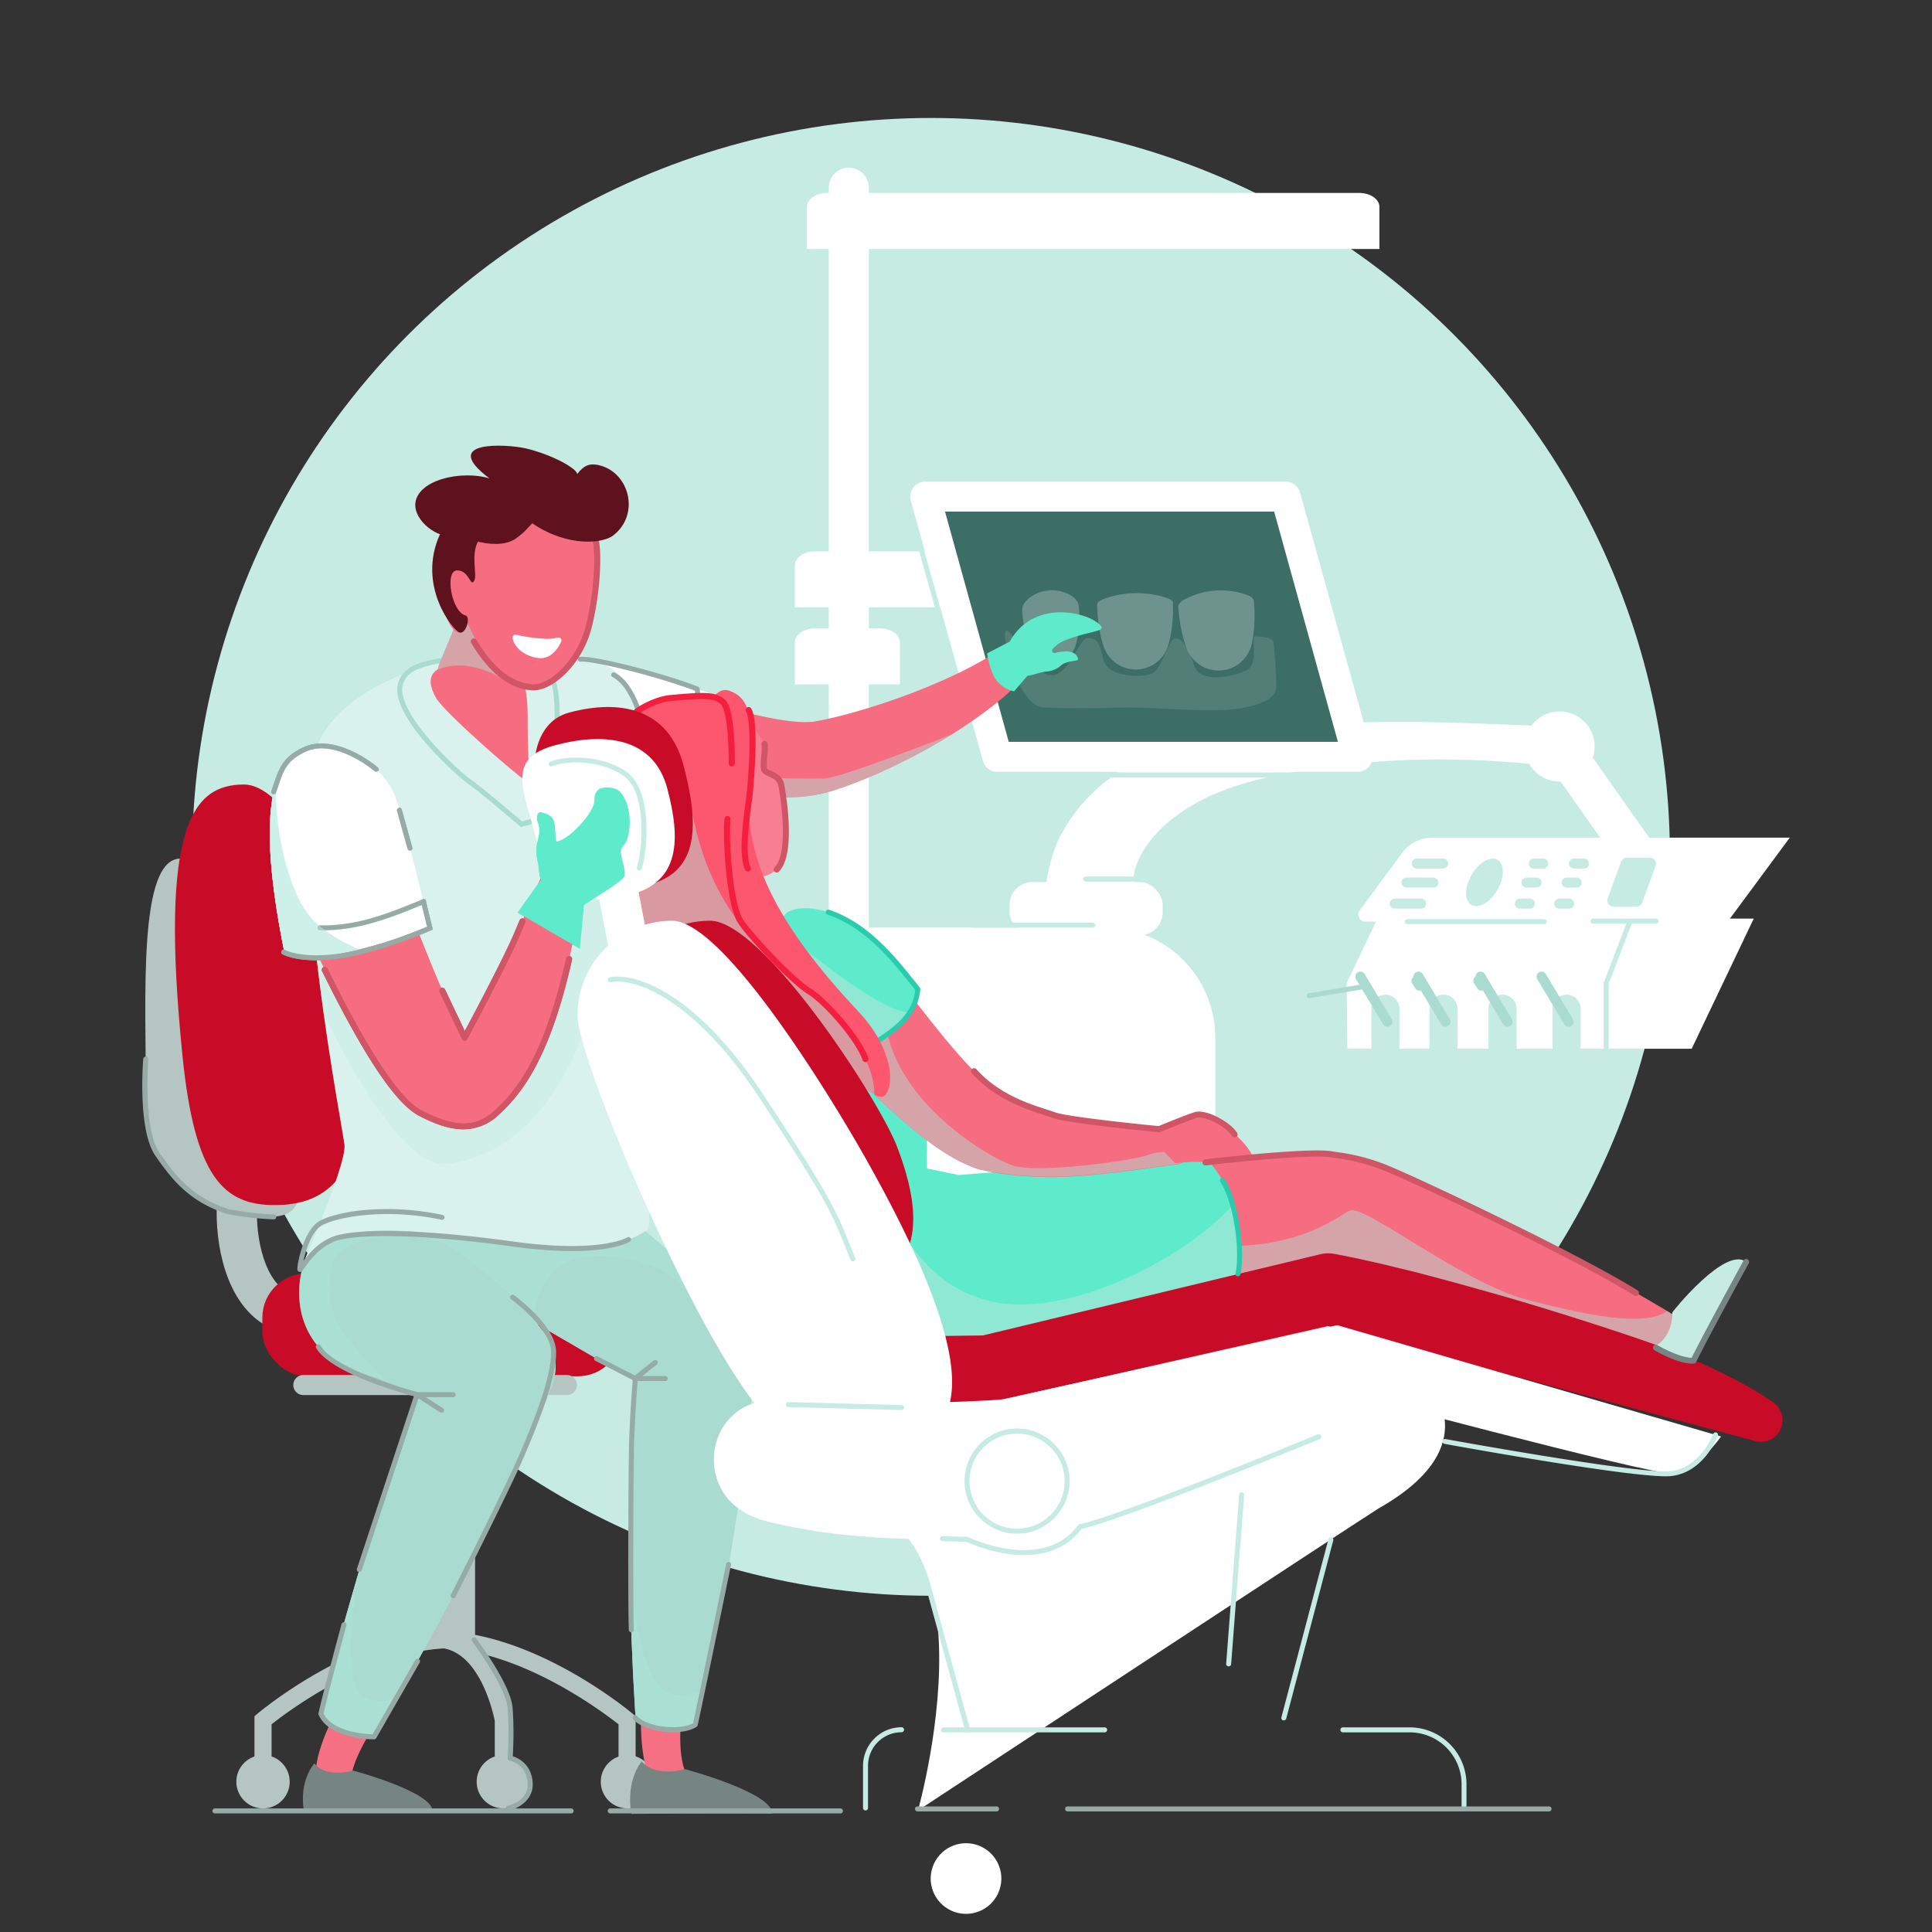 <svg xmlns="http://www.w3.org/2000/svg" viewBox="0 0 800 800" id="Dentistexaminingpatient"><rect x="0" y="0" width="800" height="800" fill="#333333" stroke="none"/><defs><clipPath id="a"><path fill="none" d="M427.38 276.89c-1.42 1.69-2.9 3.31-4.42 4.86-.77.77-1.53 1.55-2.32 2.28s-1.57 1.49-2.37 2.2c-3.19 2.89-6.5 5.56-9.88 8.12s-6.85 4.95-10.36 7.26-7.11 4.48-10.73 6.59-7.31 4.11-11.05 6-7.52 3.75-11.37 5.49-7.78 3.38-11.82 4.9c-1 .38-2 .76-3.05 1.12l-1.55.55-1.56.52c-1 .36-2.12.69-3.19 1l-1 .28-1.08.29c-.7.16-1.41.34-2.09.47a65.14 65.14 0 0 1-7.81 1.11c-2.49.22-4.88.31-7.23.34-4.68.06-9.16-.14-13.54-.52a253.1 253.1 0 0 1-25.45-3.58c-8.28-1.54-16.39-3.4-24.43-5.43s-16-4.3-23.84-6.83h-.06a20.2 20.2 0 0 1 12.37-38.45c.26.09.6.2.85.3 14.49 5.38 29.12 10.66 43.67 15.11C297.71 292 301.35 293 305 294s7.19 1.86 10.73 2.61 7 1.4 10.31 1.83c1.66.22 3.26.38 4.77.47s2.93.11 4.13.06l.86-.05h.38a2.57 2.57 0 0 0 .47-.05c.87-.16 1.74-.3 2.63-.48l1.32-.26 1.34-.29c.89-.18 1.79-.4 2.69-.6 3.6-.84 7.25-1.8 10.88-2.86s7.29-2.17 10.91-3.39l2.71-.93 2.71-1 2.7-1 2.69-1c3.58-1.36 7.13-2.81 10.64-4.32s7-3.09 10.37-4.78a127.36 127.36 0 0 0 19.22-11.42l.2-.15a7.21 7.21 0 0 1 9.77 10.46Z"></path></clipPath><clipPath id="b"><path fill="#ffffff" d="M220.34 289.33c-1.61 13 8.43 34.84 69.07 44.31 11-6.8 10.93-44.23 10.93-44.23s-52.62-19.52-64.79-17.53-14.03 7.98-15.21 17.45Z" data-name="SVGID" class="colorffffff svgShape"></path></clipPath><clipPath id="c"><path fill="#a9dbd0" d="m303.78 540.9-.14-.12-62.41-53.1-.48-.42a31.76 31.76 0 0 0-4.42-3.1 31.23 31.23 0 0 0-46.86 25 35 35 0 0 0-7.1-3.95c-18-7.36-48.11-3.17-55.48 14.79s-2.49 44.35 28.8 50.27l9 3.67 8.45 3.47-.41 1.08-1.83 4.86-3.57 9.76c-4.67 13.05-9 26.23-13.17 39.5s-8 26.64-11.83 40.05l-2.74 10.1c-.91 3.37-1.85 6.73-2.72 10.11s-1.77 6.76-2.62 10.15l-1.3 5.09a4.27 4.27 0 0 0-.14.64 1.83 1.83 0 0 0 .11.74 5.36 5.36 0 0 0 1.17 1.89l.5.56.61.6c.48.43 1 .9 1.56 1.34l.2.17.26.2.52.38.51.39c.18.13.32.25.55.4l1.26.87 1.53 1a5.21 5.21 0 0 0 1.66.69l1.78.37 1.51.27c.27.06.45.07.67.1l.64.09.63.09H149.07l2.05.15h1.6a5.43 5.43 0 0 0 2.17-.51 1.76 1.76 0 0 0 .59-.46 4.72 4.72 0 0 0 .36-.55l2.65-4.53q2.67-4.51 5.27-9.06c1.77-3 3.46-6.06 5.19-9.1l5.15-9.1c6.74-12.21 13.43-24.43 19.77-36.79s12.57-24.78 18.42-37.34l4.34-9.45 2.11-4.75 1.06-2.37 1-2.38c2.76-6.36 5.43-12.74 7.85-19.23a22.5 22.5 0 0 0-3.51-21.9l-2.53-3.16L263.13 572l-.24 2.94-.2 2.48-.17 2.49-.34 5-.55 10c-.63 13.3-.88 26.64-.91 40s.27 26.76.67 40.17l.42 10.07.21 5q.11 2.52.24 5c.18 3.36.35 6.72.56 10.08l.3 5c0 .43 0 .84.1 1.27a1.61 1.61 0 0 0 .43.67 5 5 0 0 0 .94.72l.32.19c.12.06.22.13.37.19l.82.4 1 .42 1.23.43.61.22.31.11.38.12 1.56.47c.24.08.58.17.89.25l.94.25c.29.09.69.18 1.07.27l1.13.27h2.27l1-.06c.32 0 .68 0 .93-.06l1.63-.14h.72l.65-.09 1.29-.18 1.05-.2.88-.23a3.26 3.26 0 0 0 .4-.11l.35-.12a4.87 4.87 0 0 0 1-.52 1.5 1.5 0 0 0 .54-.57 11.07 11.07 0 0 0 .31-1.23l1.14-4.89c.77-3.26 1.49-6.53 2.23-9.8s1.43-6.54 2.15-9.8l2.07-9.82c2.63-13.09 5.2-26.2 7.35-39.34s4.16-26.31 5.74-39.52l1.11-9.91.49-5 .25-2.48.21-2.48c.58-6.63 1.06-13.26 1.25-19.93a24.27 24.27 0 0 0-8.45-19.1Z" data-name="SVGID" class="colordbb1a9 svgShape"></path></clipPath><clipPath id="d"><path fill="#daf2ed" d="M258.63 282.75c-4.58-9.11-22.88-14.09-33.07-14.23-30.19-.42-89.4 11.38-96.19 46.89-8.44 44.09 12.29 150.59 13.27 158.64s-18.24 51.8-18.24 51.8c20.73-39.37 106.18 8 143-16.16 7.29-.86-15.34-93.45-15.34-93.45s10-72.05 14.54-94.08c2.84-13.71-2.67-28.87-7.97-39.41Z" class="colorf2e1da svgShape"></path></clipPath><clipPath id="e"><path fill="none" d="m182.05 274.55 10.12-24.33a12.55 12.55 0 0 1 24 6.37L213 282.73a16.14 16.14 0 0 1-32-4 16.63 16.63 0 0 1 1.05-4.18Z" data-name="SVGID"></path></clipPath><clipPath id="f"><path fill="#f66c80" d="M242 365.9h-.09l-.13.09c-.07 0-.26.19-.43.28a8.29 8.29 0 0 0-10.42-12.89c-.37.29-.76.64-1 .89l-.4.41-.34.37c-.23.25-.39.45-.59.69l-.47.62c-.58.79-1 1.47-1.42 2.12-.78 1.3-1.4 2.48-2 3.63-1.15 2.29-2.13 4.47-3.08 6.63-1.88 4.32-3.61 8.54-5.33 12.73-3.45 8.36-6.88 16.58-10.58 24.44-1.85 3.92-3.76 7.75-5.78 11.35a77.3 77.3 0 0 1-6.34 9.78c-.54.68-1.08 1.32-1.6 1.89l-.16-.29c-.81-1.45-1.72-3.21-2.61-5-1.8-3.67-3.57-7.61-5.31-11.59-3.47-8-6.81-16.22-10.08-24.5s-6.48-16.63-9.62-25L159.54 350l-2.29-6.31-2.25-6.31-.11-.29a22.25 22.25 0 0 0-41.69 15.55l.88 2.36.61 1.64.63 1.6 1.24 3.2 2.6 6.34c.85 2.12 1.78 4.2 2.68 6.29l2.74 6.28q2.82 6.24 5.72 12.46c1 2.08 2 4.13 3 6.2s2 4.13 3 6.18l3.1 6.17 3.21 6.15 1.63 3.08 1.68 3.07q1.68 3.07 3.42 6.16c2.36 4.12 4.78 8.22 7.51 12.51 1.4 2.15 2.85 4.33 4.65 6.78l.34.46.37.49.37.48.39.51.85 1.06 1 1.18.28.32.32.35.63.69.17.17.21.22.43.43c.29.28.58.57.87.83l1.23 1 1.32 1.05a37.48 37.48 0 0 0 6.62 4 31.3 31.3 0 0 0 9.21 2.7 30 30 0 0 0 5.28.2 29.36 29.36 0 0 0 5.13-.75 30.07 30.07 0 0 0 8.39-3.43 33.2 33.2 0 0 0 3.15-2.13c.93-.72 1.81-1.45 2.58-2.17a43.29 43.29 0 0 0 4-4.27 55 55 0 0 0 5.41-8 97.76 97.76 0 0 0 6.64-14.69c1.76-4.73 3.15-9.4 4.43-14q1-3.47 1.81-6.88l.85-3.41.77-3.41c1-4.54 2-9 2.85-13.49l2.6-13.08c.41-2.12.86-4.22 1.3-6.13.21-1 .44-1.86.62-2.58a4.47 4.47 0 0 0 .16-.84.29.29 0 0 0 0-.09s-.08-.03-.08 0Z" data-name="SVGID" class="colorf68e6c svgShape"></path></clipPath><clipPath id="g"><path fill="none" d="M130.55 309.38c-14.11 1.44-26.73 16.15-12.78 85 10.41 8.34 60.1-10.25 60.1-10.25S169.17 346.81 164 331c-3.92-11.83-18-23.19-33.45-21.62Z" data-name="SVGID"></path></clipPath><clipPath id="h"><path fill="none" d="M405.27 489.78c12.1-1.53 24.2-2.75 36.32-4l18.21-1.73 18.2-1.56c3.05-.25 6.09-.52 9.13-.76l9.15-.69 18.33-1.33c6.13-.39 12.27-.79 18.5-1.12l4.72-.23 4.87-.21 2.63-.1H551.35c.9 0 1.69.1 2.42.18 1.46.16 2.68.37 3.83.59 2.26.44 4.18.94 6 1.46s3.52 1.07 5.17 1.63c3.3 1.11 6.39 2.28 9.42 3.49 6 2.41 11.83 4.92 17.53 7.53q4.28 1.95 8.49 3.95t8.37 4c5.56 2.71 11.06 5.51 16.53 8.32 11 5.6 21.75 11.43 32.49 17.34s21.35 12 31.89 18.34a7.25 7.25 0 0 1-5.75 13.12c-23.33-6.86-46.62-13.92-69.79-20.62-11.59-3.32-23.17-6.57-34.62-9.53-5.73-1.46-11.42-2.86-17-4-2.76-.58-5.49-1.11-8.06-1.53-1.29-.21-2.53-.38-3.67-.5a22.74 22.74 0 0 0-3-.17 1.83 1.83 0 0 0-.69.1s0 .07.15.1h.6-.08l-.5.16h-.12l-.23.06-.45.11-1.88.46-4.14 1-4.26 1.17c-5.76 1.47-11.6 3-17.45 4.48L505 533.81l-8.8 2.29-8.81 2.24c-23.49 6-47.07 11.91-70.67 17.26a33.45 33.45 0 0 1-14.8-65.24c1.06-.24 2.11-.43 3.16-.56Z" data-name="SVGID"></path></clipPath><clipPath id="i"><path fill="#5debcb" d="m397 486.55-13.31-2.72s-52.85 12.28-63.5 15.71-15.1 49.17 0 58.05 190.31-18.84 190.31-18.84 10.53-35.13-10.21-58.17c-2.16-2.38-103.29 5.97-103.29 5.97Z" data-name="SVGID" class="color7ea3d6 svgShape"></path></clipPath><clipPath id="j"><path fill="none" d="M498.14 462.17c-5.48-1.88-13.29 2.24-18.1 5.36-5.12-.64-10.19-1.22-15.17-1.82-7.33-.85-14.5-1.82-21.38-3.14a124.91 124.91 0 0 1-19.58-5.14l-2.27-.85c-.74-.3-1.49-.59-2.22-.9s-1.45-.62-2.16-1l-1.07-.49-.13-.06h-.05l-.1-.06-.21-.12c-.64-.38-1.55-.95-2.53-1.66s-2.07-1.56-3.17-2.49c-2.21-1.88-4.52-4.09-6.81-6.43s-4.57-4.88-6.84-7.48c-4.53-5.21-9-10.73-13.48-16.4S374 408 369.37 402c-2.33-3-4.69-6-7.28-9.13a122.71 122.71 0 0 0-4.27-4.92c-.79-.87-1.68-1.8-2.73-2.82l-.84-.79-1-.87c-.36-.31-.79-.66-1.19-1l-.35-.28-.39-.29-.79-.57a21.63 21.63 0 1 0-24.07 35.95l-.22-.17-.11-.09-.08-.07s-.1-.09-.1-.11h.08l.19.14c.32.24.75.6 1.26 1.06 1 .9 2.16 2 3.34 3.19 2.38 2.37 4.87 5 7.38 7.62s5.09 5.34 7.7 8.05 5.24 5.44 7.92 8.16 5.41 5.46 8.2 8.17 5.68 5.38 8.64 8.05 6 5.29 9.28 7.88 6.66 5.14 10.47 7.61c1.91 1.23 3.92 2.44 6.14 3.61a55.24 55.24 0 0 0 7.43 3.28l1.1.36.55.17.28.09h.2l1.59.34c1.06.24 2.11.42 3.17.62s2.11.35 3.16.52l3.14.44a154.57 154.57 0 0 0 24.44.91c7.91-.36 15.58-1.19 23.08-2.1 1.88-.22 3.74-.47 5.6-.73l5.56-.77 11-1.47.37-.05a6.9 6.9 0 0 0 2.25-.72c3.53-.33 9.45-.65 12 .54 3.69 1.76 4.35 3.32 7.57 3.09a9.8 9.8 0 0 0 5.22-1.88c-2.8-9.42-7.68-17.97-16.12-20.85Z" data-name="SVGID"></path></clipPath><clipPath id="k"><path fill="#5debcb" d="M358.82 432.4c6.07 0 22.94-13.72 20.87-22.75-10.43-16-30.95-35.62-48.94-33.4s3.11 27.53 3.11 27.53Z" data-name="SVGID" class="color7ea3d6 svgShape"></path></clipPath></defs><g style="isolation:isolate" fill="#000000" class="color000000 svgShape"><g data-name="Layer 1" fill="#000000" class="color000000 svgShape"><circle cx="400" cy="777.84" r="14.63" fill="#ffffff" transform="rotate(-71.01 400.019 777.845)" class="colorffffff svgShape"></circle><circle cx="385.52" cy="354.81" r="305.96" fill="#c6ebe3" class="colorebcbc6 svgShape"></circle><path fill="#ffffff" d="M675.63 359.24a8.27 8.27 0 0 1-6.78-3.51l-29.63-42.07a8.29 8.29 0 1 1 13.55-9.55l29.63 42.07a8.28 8.28 0 0 1-6.77 13.06ZM341.16 384.11h116.53a45.52 45.52 0 0 1 45.52 45.52v69.28H341.16v-114.8Z" class="colorffffff svgShape"></path><path fill="#ffffff" d="M433.59 400.69a79 79 0 0 1-1.15-8.62c-.12-1.43-.23-2.85-.31-4.28s-.1-2.85-.12-4.28a113 113 0 0 1 1.14-17.39 84.05 84.05 0 0 1 1.83-9 59.79 59.79 0 0 1 3.4-9.57c.37-.83.82-1.68 1.28-2.53.22-.42.51-.87.76-1.3l.72-1.2 1.27-2.08c.45-.68.9-1.35 1.37-2 .94-1.32 1.9-2.63 2.93-3.88.49-.64 1-1.26 1.56-1.86s1.06-1.21 1.62-1.79a78 78 0 0 1 14.58-12.11 93.46 93.46 0 0 1 16.26-8.31 139.36 139.36 0 0 1 33.75-8c2.8-.35 5.59-.68 8.38-.93l8.31-.72c2.76-.21 5.52-.37 8.26-.53s5.49-.32 8.21-.49l8.18-.42q4.08-.19 8.16-.29c2.71-.07 5.42-.12 8.13-.13s5.42-.06 8.12-.06c10.82 0 21.6.29 32.35.67l32.22 1.3a8.3 8.3 0 1 1-.63 16.59l-.72-.06q-7.85-1-15.71-1.64c-2.62-.2-5.25-.4-7.87-.57s-5.25-.27-7.88-.39c-10.5-.43-21-.47-31.45 0-2.61.11-5.22.2-7.83.39s-5.2.38-7.79.61c-5.19.45-10.35 1-15.48 1.71a250.15 250.15 0 0 0-30.21 5.72c-2.44.67-4.86 1.37-7.26 2.13s-4.73 1.67-7 2.58a79.78 79.78 0 0 0-13.13 6.59c-8.16 5.11-15.1 11.6-19.14 19-.27.46-.48.94-.72 1.4a13.94 13.94 0 0 0-.66 1.41c-.4.95-.74 1.93-1.07 2.88-.15.48-.3 1-.43 1.45l-.33 1.47a1.88 1.88 0 0 0-.06.32v.16a1.73 1.73 0 0 1 0 .33v.84c0 1.25-.17 3-.18 4.86s0 3.95.21 6.1c.09 1.08.19 2.16.31 3.27s.29 2.23.46 3.35c.32 2.25.8 4.54 1.33 6.8.28 1.13.56 2.26.89 3.38s.67 2.22 1.06 3.3.79 2.14 1.26 3.14a17.8 17.8 0 0 0 1.48 2.75 21.91 21.91 0 1 1-39.49 16.69ZM351.47 528.62a8.29 8.29 0 0 1-8.29-8.29V77.74a8.29 8.29 0 1 1 16.58 0v442.59a8.29 8.29 0 0 1-8.29 8.29Z" class="colorffffff svgShape"></path><path fill="#ffffff" d="M432.76 251.49H329.14v-17.41c0-3.21 3.72-5.8 8.29-5.8h87c4.58 0 8.29 2.59 8.29 5.8ZM372.66 283.4h-43.52V266c0-3.2 3.72-5.8 8.29-5.8h26.94c4.58 0 8.29 2.6 8.29 5.8ZM571.19 103.11H334.12V85.7c0-3.2 3.71-5.8 8.29-5.8H562.9c4.57 0 8.29 2.6 8.29 5.8Z" class="colorffffff svgShape"></path><path fill="#3d6e65" d="M562.18 313.39h-149.2l-29.85-107.76h149.21l29.84 107.76z" class="color3d406e svgShape"></path><path fill="#ffffff" d="M562.18 319.6H413a6.22 6.22 0 0 1-6-4.55l-29.86-107.76a6.23 6.23 0 0 1 6-7.88h149.2a6.23 6.23 0 0 1 6 4.56l29.84 107.76a6.21 6.21 0 0 1-6 7.87ZM417.7 307.17H554l-26.4-95.32H391.31Z" class="colorffffff svgShape"></path><path d="M519.86 263.54c-2.36-.4 2 11.39-3.93 14.14s-18.85 5.1-21.21-1.58-4.71-11.78-7.85-11.78-5.5 12.57-9.82 14.53-15.71 1.18-18.85-3.14-1.2-12.17-8.2-11.39c-3.31.37-7.07 14.93-14.53 15.32s-16.54-19.64-18.9-18.46 4.71 31.42 15.71 31.81 18.46.39 31.81 0 36.52 2.36 49.09.39 15.32-5.89 15.32-9.42-.79-15.71-1.18-18.07-7.46-2.35-7.46-2.35Z" style="mix-blend-mode:screen" fill="#ffffff" opacity=".11" class="colorffffff svgShape"></path><g style="mix-blend-mode:screen" opacity=".25" fill="#000000" class="color000000 svgShape"><path fill="#ffffff" d="M491.71 269.25a35.71 35.71 0 0 1-1.72-5.11c-.46-1.71-.83-3.42-1.14-5.14s-.54-3.45-.72-5.18a76 76 0 0 1-.23-2.6 2.4 2.4 0 0 1 .5-1.35 5.27 5.27 0 0 1 1.74-1.44 31.85 31.85 0 0 1 26.44-2 5 5 0 0 1 1.94 1.16 2.34 2.34 0 0 1 .69 1.26c.08.86.13 1.73.17 2.6.08 1.74.1 3.48.06 5.23s-.15 3.5-.35 5.26a35.49 35.49 0 0 1-.93 5.3 14.06 14.06 0 0 1-26.45 2Z" class="colorffffff svgShape"></path></g><g style="mix-blend-mode:screen" opacity=".25" fill="#000000" class="color000000 svgShape"><path fill="#ffffff" d="M457.31 268.5a33.39 33.39 0 0 1-1.51-5.08c-.38-1.69-.67-3.39-.89-5.09s-.39-3.39-.48-5.1c-.06-.85-.07-1.7-.1-2.55s.17-1.7 2.58-2.6a39.47 39.47 0 0 1 26.14-.5c2.44.8 2.77 1.65 2.68 2.5s0 1.7 0 2.55c0 1.71-.13 3.41-.27 5.12s-.39 3.41-.7 5.12a33.6 33.6 0 0 1-1.31 5.13 14 14 0 0 1-26.13.5Z" class="colorffffff svgShape"></path></g><g style="mix-blend-mode:screen" opacity=".25" fill="#000000" class="color000000 svgShape"><path fill="#ffffff" d="M427.15 268.93a28.53 28.53 0 0 1-2-5.08 46.63 46.63 0 0 1-1.2-5.14c-.3-1.72-.52-3.45-.66-5.18a5.69 5.69 0 0 1 .32-2.65 6.55 6.55 0 0 1 2-2.76 15.3 15.3 0 0 1 18.11-1.37 6.53 6.53 0 0 1 2.37 2.44 5.65 5.65 0 0 1 .71 2.56c.12 1.74.16 3.48.13 5.23a47 47 0 0 1-.42 5.26 28.21 28.21 0 0 1-1.22 5.33 9.9 9.9 0 0 1-18.11 1.36Z" class="colorffffff svgShape"></path></g><path fill="#ffffff" d="M715.41 381.62h-150A2.92 2.92 0 0 1 563 377l17.59-23.83a15.55 15.55 0 0 1 12.52-6.32h148Z" class="colorffffff svgShape"></path><path fill="#ffffff" d="M700.49 434.26H557.92l-.32-27.14 12.76-26.74h155.83l-25.7 53.88z" class="colorffffff svgShape"></path><path fill="#c6ebe3" d="M573.67 411.88a5.8 5.8 0 0 1 5.8 5.8v17h-11.6v-17a5.8 5.8 0 0 1 5.8-5.8Z" class="colorebcbc6 svgShape"></path><path fill="#a9dbd0" d="M574.5 425.14a2.09 2.09 0 0 1-1.78-1l-11.19-18.66a2.07 2.07 0 0 1 3.56-2.13L576.28 422a2.07 2.07 0 0 1-1.78 3.14Z" class="colordbb1a9 svgShape"></path><path fill="#c6ebe3" d="M648.69 411.88a5.8 5.8 0 0 1 5.8 5.8v17h-11.6v-17a5.8 5.8 0 0 1 5.8-5.8Z" class="colorebcbc6 svgShape"></path><path fill="#a9dbd0" d="M649.52 425.14a2.08 2.08 0 0 1-1.78-1l-11.19-18.66a2.07 2.07 0 1 1 3.55-2.13L651.29 422a2.08 2.08 0 0 1-.71 2.85 2 2 0 0 1-1.06.29Z" class="colordbb1a9 svgShape"></path><path fill="#c6ebe3" d="M597.71 411.88a5.8 5.8 0 0 1 5.8 5.8v17h-11.6v-17a5.8 5.8 0 0 1 5.8-5.8ZM622.16 411.88a5.81 5.81 0 0 1 5.81 5.8v17h-11.61v-17a5.8 5.8 0 0 1 5.8-5.8Z" class="colorebcbc6 svgShape"></path><path fill="#a9dbd0" d="M542.17 413.33a1 1 0 0 1-.17-2.06l23.42-3.94a1 1 0 0 1 .34 2.05l-23.41 3.93ZM598.54 425.14a2.09 2.09 0 0 1-1.78-1l-11.19-18.66a2.07 2.07 0 0 1 3.56-2.13L600.32 422a2.07 2.07 0 0 1-1.78 3.14Z" class="colordbb1a9 svgShape"></path><path fill="#a9dbd0" d="M587.77 410.22a2.05 2.05 0 0 1-1.76-1l-1.29-2.06a2.08 2.08 0 0 1 3.52-2.2l1.28 2.06a2.07 2.07 0 0 1-1.75 3.17ZM624.24 425.14a2.08 2.08 0 0 1-1.78-1l-11.19-18.66a2.07 2.07 0 1 1 3.55-2.13L626 422a2.08 2.08 0 0 1-.71 2.85 2 2 0 0 1-1.05.29Z" class="colordbb1a9 svgShape"></path><path fill="#a9dbd0" d="M613.46 410.22a2.06 2.06 0 0 1-1.76-1l-1.28-2.06a2.07 2.07 0 1 1 3.51-2.2l1.29 2.06a2.07 2.07 0 0 1-1.76 3.17Z" class="colordbb1a9 svgShape"></path><ellipse cx="614.69" cy="365.4" fill="#c6ebe3" rx="10.81" ry="6.18" transform="rotate(-60 614.693 365.4)" class="colorebcbc6 svgShape"></ellipse><path fill="#c6ebe3" d="M597.71 359.66h-11.19a2.08 2.08 0 0 1 0-4.15h11.19a2.08 2.08 0 0 1 0 4.15ZM593.57 367.53h-11.19a2.07 2.07 0 1 1 0-4.14h11.19a2.07 2.07 0 0 1 0 4.14ZM588.59 376.24H577.4a2.08 2.08 0 0 1 0-4.15h11.19a2.08 2.08 0 0 1 0 4.15ZM639.36 382.66h-56.57a1 1 0 1 1 0-2.07h56.57a1 1 0 1 1 0 2.07ZM639.16 359.66H635a2.08 2.08 0 0 1 0-4.15h4.15a2.08 2.08 0 0 1 0 4.15ZM655.73 359.66h-4.14a2.08 2.08 0 0 1 0-4.15h4.14a2.08 2.08 0 1 1 0 4.15ZM636.25 367.53h-4.14a2.07 2.07 0 0 1 0-4.14h4.14a2.07 2.07 0 1 1 0 4.14ZM652.83 367.53h-4.14a2.07 2.07 0 0 1 0-4.14h4.14a2.07 2.07 0 0 1 0 4.14ZM633.35 376.24h-4.14a2.08 2.08 0 0 1 0-4.15h4.14a2.08 2.08 0 1 1 0 4.15ZM649.93 376.24h-4.14a2.08 2.08 0 1 1 0-4.15h4.14a2.08 2.08 0 0 1 0 4.15ZM677.58 375.41h-9.49a2.56 2.56 0 0 1-2.39-3.41l5.58-15.2a2.56 2.56 0 0 1 2.4-1.67h9.48a2.56 2.56 0 0 1 2.4 3.43L680 373.73a2.55 2.55 0 0 1-2.42 1.68ZM665.06 440.48a1 1 0 0 1-1-1v-32.56l9.6-25.05a1 1 0 0 1 1.94.75l-9.47 24.68v32.14a1 1 0 0 1-1.07 1.04Z" class="colorebcbc6 svgShape"></path><path fill="#c6ebe3" d="M685.78 382.45h-26.11a1 1 0 1 1 0-2.07h26.11a1 1 0 1 1 0 2.07Z" class="colorebcbc6 svgShape"></path><rect width="63.41" height="21.97" x="418.04" y="365.25" fill="#ffffff" rx="9.45" class="colorffffff svgShape"></rect><path fill="#c5ebe2" d="M452.44 384.11h-48.9a1 1 0 1 1 0-2.07h48.9a1 1 0 1 1 0 2.07ZM471.09 365.05h-21.55a1 1 0 0 1 0-2.08h21.55a1 1 0 1 1 0 2.08Z" class="colorebcbc5 svgShape"></path><circle cx="645.79" cy="309.09" r="14.51" fill="#ffffff" class="colorffffff svgShape"></circle><path fill="#c5ebe2" d="M388.62 254a1 1 0 0 1-1-.75l-7.46-26.53a1 1 0 1 1 2-.56l7.46 26.53a1 1 0 0 1-.72 1.27.9.9 0 0 1-.28.04ZM557.72 321.94H430.48a1 1 0 1 1 0-2.07h127.24a1 1 0 0 1 0 2.07Z" class="colorebcbc5 svgShape"></path><path fill="#b5c6c2" d="M113.56 550.55c-8.38-3.31-15-10.64-19.09-21.18-6.91-17.73-5.62-40.23-.45-50.92l14.98 7.22c-3.1 6.4-4.26 24.27 1 37.67 1.67 4.29 4.71 9.81 9.74 11.8Z" class="colorb9b5c6 svgShape"></path><rect width="148.95" height="42.59" x="108.65" y="527.3" fill="#c80b27" rx="18.33" transform="rotate(-180 183.12 548.595)" class="coloref4050 svgShape"></rect><path fill="#b5c6c2" d="M60.41 454c0 41 32.19 49.91 49.9 49.91S124.56 495 124.56 454s-32.08-98.49-49.79-98.49S60.41 413 60.41 454ZM171.85 574.76h24.87v104.25h-24.87z" class="colorb9b5c6 svgShape"></path><path fill="#b5c6c2" d="M108.91 731.51a3.54 3.54 0 0 1-3.54-3.54v-17.33l1.27-1.06c1.58-1.33 39.2-32.56 77.74-34.11a3.54 3.54 0 1 1 .28 7.07c-32.38 1.31-65.41 26.08-72.21 31.45v14a3.53 3.53 0 0 1-3.54 3.52Z" class="colorb9b5c6 svgShape"></path><path fill="#b5c6c2" d="M259.66 731.51a3.53 3.53 0 0 1-3.54-3.54V714c-6.81-5.37-39.88-30.14-72.22-31.45a3.54 3.54 0 0 1 .29-7.07c38.54 1.55 76.16 32.78 77.74 34.11l1.27 1.06V728a3.54 3.54 0 0 1-3.54 3.51Z" class="colorb9b5c6 svgShape"></path><path fill="#b5c6c2" d="M208.42 731.51a3.54 3.54 0 0 1-3.54-3.54v-15.35c-.57-2.89-5.87-27.59-21.4-30.12a3.54 3.54 0 1 1 1.14-7c21.39 3.48 27.06 34.85 27.29 36.18l.05.3v16a3.53 3.53 0 0 1-3.54 3.53Z" class="colorb9b5c6 svgShape"></path><circle cx="208.42" cy="737.78" r="11.05" fill="#b5c6c2" class="colorb9b5c6 svgShape"></circle><circle cx="259.81" cy="737.78" r="11.05" fill="#b5c6c2" class="colorb9b5c6 svgShape"></circle><circle cx="108.91" cy="737.78" r="11.05" fill="#b5c6c2" class="colorb9b5c6 svgShape"></circle><path fill="#b5c6c2" d="M234.94 577.66H125.8a4.15 4.15 0 1 1 0-8.29h109.14a4.15 4.15 0 0 1 0 8.29Z" class="colorb9b5c6 svgShape"></path><path fill="#c80b27" d="M75.58 437.37C80.67 487.56 92.65 499 113.72 499s38.14-11 38.14-61.62-29.74-112.53-50.8-112.53-35.22 16.57-25.48 112.52Z" class="coloref4050 svgShape"></path><path fill="#f67084" d="M130.79 739.36a31.54 31.54 0 0 1 .38-9.53 52.57 52.57 0 0 1 2.22-8.09 77.74 77.74 0 0 1 3-7.36c.56-1.19 1.14-2.35 1.75-3.52.3-.58.62-1.16.94-1.74s.64-1.11 1.11-1.8a8.25 8.25 0 0 1 14.07 8.57l-.24.45c-.17.31-.49.82-.76 1.24s-.58.89-.85 1.36c-.57.91-1.12 1.84-1.64 2.78a61.38 61.38 0 0 0-2.77 5.68 36.39 36.39 0 0 0-2 5.58 17.61 17.61 0 0 0-.65 4.69v.53a7.32 7.32 0 0 1-14.57 1.16ZM272.41 743.25a31.3 31.3 0 0 1-4.18-8.57 53.2 53.2 0 0 1-1.88-8.17 77.54 77.54 0 0 1-.8-7.92c-.08-1.31-.12-2.62-.13-3.93v-2c0-.68 0-1.29.13-2.12a8.25 8.25 0 0 1 16.45.88v.58c0 .36 0 1-.08 1.46s-.09 1.06-.11 1.6c-.07 1.07-.11 2.15-.12 3.22a57.8 57.8 0 0 0 .19 6.35 36.62 36.62 0 0 0 .89 5.85 18 18 0 0 0 1.65 4.44l.27.46a7.31 7.31 0 0 1-12.28 7.91Z" class="colorf69070 svgShape"></path><path fill="#f66c80" d="M427.38 276.89a116.86 116.86 0 0 1-19 17.46c-3.39 2.54-6.85 4.95-10.36 7.26s-7.11 4.48-10.73 6.59-7.31 4.11-11.05 6-7.52 3.75-11.37 5.49-7.79 3.36-11.82 4.88c-2 .76-4.06 1.51-6.17 2.21-1 .36-2.11.69-3.18 1l-1 .28-1.08.29c-.7.16-1.41.34-2.09.47a65.14 65.14 0 0 1-7.81 1.11c-2.49.22-4.88.31-7.23.34-4.68.06-9.16-.14-13.54-.52a253.1 253.1 0 0 1-25.45-3.58A412.83 412.83 0 0 1 237.25 314a20.19 20.19 0 0 1 12.21-38.5l.86.29h.09c14.49 5.38 29.12 10.66 43.67 15.11 7.27 2.18 14.52 4.22 21.6 5.72 3.53.74 7 1.4 10.31 1.83 1.66.22 3.26.38 4.77.47s2.93.11 4.13.06l.86-.05h.38a2.57 2.57 0 0 0 .47-.05c.88-.16 1.74-.3 2.63-.48 1.76-.33 3.56-.72 5.35-1.14 3.61-.83 7.25-1.8 10.88-2.87 7.3-2.07 14.55-4.56 21.72-7.25 3.58-1.36 7.13-2.81 10.64-4.32s7-3.09 10.37-4.78a127.36 127.36 0 0 0 19.22-11.42l.2-.14a7.2 7.2 0 0 1 9.77 10.45Z" class="colorf68e6c svgShape"></path><path d="M295.57 317c10.37 6.22 38.13 5.39 45.59 5.39s65.49-23.21 65.49-23.21l-36.47 40.2-38.55 2.07-43.1-3.73Z" style="mix-blend-mode:multiply" fill="#aee7da" clip-path="url(#a)" opacity=".46" class="coloraec5e7 svgShape"></path><path fill="#ffffff" d="M220.34 289.33c-1.61 13 8.43 34.84 69.07 44.31 11-6.8 10.93-44.23 10.93-44.23s-52.62-19.52-64.79-17.53-14.03 7.98-15.21 17.45Z" data-name="SVGID" class="colorffffff svgShape"></path><path d="M303.24 306.22c-4.85 6.87-21.14 14.27-41.24 14.27-1.59 10.66 0 17.1 0 17.1h28.19l16.81-6.76Z" style="mix-blend-mode:multiply" fill="#aee7da" clip-path="url(#b)" opacity=".61" class="coloraec5e7 svgShape"></path><path fill="#a9dbd0" d="m196.47 515.81 21.06 26.29 7.63 9.52a22.39 22.39 0 0 1 3.47 21.85l-.91 2.43-1 2.41-1.93 4.82c-1.32 3.2-2.66 6.39-4.05 9.57s-2.8 6.33-4.19 9.5l-4.34 9.45c-5.85 12.56-12 25-18.42 37.34s-13 24.58-19.77 36.79c-3.45 6.06-6.83 12.16-10.35 18.2l-5.23 9.02-2.64 4.53c-.33.8-1.18 1.38-3.12 1.52h-1.6L149 719a4.9 4.9 0 0 1-.59-.06l-.63-.09c-.44-.06-.82-.1-1.31-.19l-1.51-.27-1.78-.37a5.21 5.21 0 0 1-1.66-.69l-1.53-1-1.26-.87c-.41-.28-.71-.52-1.06-.79l-.52-.38a5.25 5.25 0 0 1-.46-.37c-.52-.44-1.08-.91-1.56-1.34l-.61-.6-.5-.56c-1.28-1.46-1.47-2.47-1.14-3.27l1.31-5.08 2.62-10.15c1.76-6.77 3.64-13.48 5.45-20.22 3.79-13.41 7.64-26.8 11.83-40.05s8.5-26.45 13.17-39.5l3.57-9.76c1.23-3.24 2.42-6.49 3.7-9.71s2.54-6.44 3.85-9.65l2-4.78 1-2.39 1.06-2.37 11.1 31.36-29-11.87-9-3.67a35.16 35.16 0 1 1 26.68-65.06 35.64 35.64 0 0 1 14.25 10.56Z" class="colordbb1a9 svgShape"></path><path fill="#a9dbd0" d="m241.23 487.68 62.41 53.1.14.12a24.27 24.27 0 0 1 8.46 19c-.19 6.67-.67 13.3-1.25 19.93-.26 3.31-.64 6.61-.95 9.92l-1.11 9.91c-1.58 13.21-3.55 26.37-5.74 39.52s-4.72 26.25-7.35 39.34c-1.41 6.54-2.76 13.09-4.23 19.62l-2.24 9.8-1.12 4.89c-.11.41-.16.82-.31 1.23a1.58 1.58 0 0 1-.54.57 4.12 4.12 0 0 1-1.07.51c-.25.08-.43.17-.73.24l-.88.23-1.05.2-1.29.18-.65.09h-.76l-1.76.13-1.77.14-1.07.05h-1.17l-1.13-.27-1-.26-1.7-.49-1.69-.49-.42-.12-.31-.11-.61-.22-1.23-.43-1-.42-.82-.4c-.28-.13-.44-.25-.67-.38a4.33 4.33 0 0 1-1-.72 1.71 1.71 0 0 1-.43-.67c-.07-.43-.06-.84-.09-1.27l-.29-5-.57-10.08c-.35-6.72-.59-13.43-.88-20.14-.4-13.41-.74-26.81-.67-40.17s.28-26.7.91-40l.55-10c.24-3.32.42-6.64.71-10 .52-6.63 1.15-13.25 2.06-19.84l10.95 24.32L205 538.16a31.23 31.23 0 1 1 31.38-54 31.76 31.76 0 0 1 4.42 3.1Z" class="colordbb1a9 svgShape"></path><path fill="#a9dbd0" d="m303.78 540.9-.14-.12-62.41-53.1-.48-.42a31.76 31.76 0 0 0-4.42-3.1 31.23 31.23 0 0 0-46.86 25 35 35 0 0 0-7.1-3.95c-18-7.36-48.11-3.17-55.48 14.79s-2.49 44.35 28.8 50.27l9 3.67 8.45 3.47-.41 1.08-1.83 4.86-3.57 9.76c-4.67 13.05-9 26.23-13.17 39.5s-8 26.64-11.83 40.05l-2.74 10.1c-.91 3.37-1.85 6.73-2.72 10.11s-1.77 6.76-2.62 10.15l-1.3 5.09a4.27 4.27 0 0 0-.14.64 1.83 1.83 0 0 0 .11.74 5.36 5.36 0 0 0 1.17 1.89l.5.56.61.6c.48.43 1 .9 1.56 1.34l.2.17.26.2.52.38.51.39c.18.13.32.25.55.4l1.26.87 1.53 1a5.21 5.21 0 0 0 1.66.69l1.78.37 1.51.27c.27.06.45.07.67.1l.64.09.63.09H149.07l2.05.15h1.6a5.43 5.43 0 0 0 2.17-.51 1.76 1.76 0 0 0 .59-.46 4.72 4.72 0 0 0 .36-.55l2.65-4.53q2.67-4.51 5.27-9.06c1.77-3 3.46-6.06 5.19-9.1l5.15-9.1c6.74-12.21 13.43-24.43 19.77-36.79s12.57-24.78 18.42-37.34l4.34-9.45 2.11-4.75 1.06-2.37 1-2.38c2.76-6.36 5.43-12.74 7.85-19.23a22.5 22.5 0 0 0-3.51-21.9l-2.53-3.16L263.13 572l-.24 2.94-.2 2.48-.17 2.49-.34 5-.55 10c-.63 13.3-.88 26.64-.91 40s.27 26.76.67 40.17l.42 10.07.21 5q.11 2.52.24 5c.18 3.36.35 6.72.56 10.08l.3 5c0 .43 0 .84.1 1.27a1.61 1.61 0 0 0 .43.67 5 5 0 0 0 .94.72l.32.19c.12.06.22.13.37.19l.82.4 1 .42 1.23.43.61.22.31.11.38.12 1.56.47c.24.08.58.17.89.25l.94.25c.29.09.69.18 1.07.27l1.13.27h2.27l1-.06c.32 0 .68 0 .93-.06l1.63-.14h.72l.65-.09 1.29-.18 1.05-.2.88-.23a3.26 3.26 0 0 0 .4-.11l.35-.12a4.87 4.87 0 0 0 1-.52 1.5 1.5 0 0 0 .54-.57 11.07 11.07 0 0 0 .31-1.23l1.14-4.89c.77-3.26 1.49-6.53 2.23-9.8s1.43-6.54 2.15-9.8l2.07-9.82c2.63-13.09 5.2-26.2 7.35-39.34s4.16-26.31 5.74-39.52l1.11-9.91.49-5 .25-2.48.21-2.48c.58-6.63 1.06-13.26 1.25-19.93a24.27 24.27 0 0 0-8.45-19.1Z" data-name="SVGID" class="colordbb1a9 svgShape"></path><g clip-path="url(#c)" fill="#000000" class="color000000 svgShape"><path d="M156.73 617c-11.19 36.06-14.78 77.37-7.6 84.27s20-.13 20-.13l-12 24-25.26-6.14s-16.17-12-15.34-15.34 25.28-76.26 25.7-76.67 14.5-9.99 14.5-9.99ZM259.52 616.62c-1.25 16.58 2.48 76.26 16.16 83.72s30.67-12.85 30.67-12.85l-7.87 33.57h-40.21l-14.09-39.79ZM276.92 498.5l-20.3 9.5-15.34-20.72-89.52 12.85s-7.59 3.07-12.13 8.26l-27.63 4.2 20.52 62.17 29.21-2a102 102 0 0 1-19.47-21.23c-7-10-7.07-18.63-4.21-29.82 7.39-12 35.29-11.63 46.07-6.65S221 545.33 221 545.33s2.2-21.79 19.48-24.45c16.17-2.49 34.82 2.49 43.81 13.32l7.17-17.46Z" style="mix-blend-mode:multiply" fill="#aee7da" opacity=".36" class="coloraec5e7 svgShape"></path></g><path fill="#daf2ed" d="M258.63 282.75c-4.58-9.11-22.88-14.09-33.07-14.23-30.19-.42-89.4 11.38-96.19 46.89-8.44 44.09 12.29 150.59 13.27 158.64s-18.24 51.8-18.24 51.8c20.73-39.37 106.18 8 143-16.16 7.29-.86-15.34-93.45-15.34-93.45s10-72.05 14.54-94.08c2.84-13.71-2.67-28.87-7.97-39.41Z" class="colorf2e1da svgShape"></path><g clip-path="url(#d)" fill="#000000" class="color000000 svgShape"><path d="M250.81 355.51a80.62 80.62 0 0 0 15.34 20.31l-20.31 37.72s-13.26 62.58-60.51 68.38c-24.15 3-58-76.67-58-76.67v-37.72l24.45 5.8s22.38 48.08 23.62 50.15 23.21 17.41 23.21 16.58 27.77-46.42 27.77-46.42Z" style="mix-blend-mode:multiply" fill="#aee7da" opacity=".24" class="coloraec5e7 svgShape"></path></g><path fill="#aadbd0" d="M218 341.8a1 1 0 0 1-1-.76 1 1 0 0 1 .72-1.28l11.61-3.18c.15-3.53.74-18.81.39-30.69-.06-2.35-.06-4.62-.06-6.82 0-11.24 0-20.12-8.72-26.55a1 1 0 0 1 1.24-1.67c9.55 7 9.55 16.86 9.55 28.22 0 2.19 0 4.44.06 6.76.4 13.54-.42 31.42-.43 31.6v.75l-13.06 3.58a.84.84 0 0 1-.3.04Z" class="colordbb7aa svgShape"></path><path fill="#aadbd0" d="m215.66 342.47-.41-.36c-.17-.14-16.65-14.27-21-17.24S168 302.46 164.84 288.6c-2.34-10.13 7.61-13.54 7.71-13.57a47.45 47.45 0 0 1 11.22-2.68l1.11-.09v4l-.07.19c-1.39 3.43-3.12 9.64-1.82 11.68l-1.75 1.11c-2.18-3.43.92-11.74 1.57-13.38v-1.33a48.7 48.7 0 0 0-9.56 2.45c-.38.13-8.3 2.88-6.39 11.16 2.91 12.6 23.59 31.58 28.59 35 4.07 2.8 18.06 14.74 20.73 17l13.84-3.8.55 2Z" class="colordbb7aa svgShape"></path><path fill="#97aba6" d="M293.43 330a1 1 0 0 1-.4-.09 1 1 0 0 1-.55-1.35c4-9.43 6.13-18.2 6.08-24.69a1 1 0 0 1 1-1 1 1 0 0 1 1.05 1c.05 6.76-2.16 15.82-6.24 25.5a1 1 0 0 1-.94.63Z" class="colorab97a6 svgShape"></path><path fill="#f66c80" d="m182.05 274.55 10.12-24.33a12.55 12.55 0 0 1 24 6.37L213 282.73a16.14 16.14 0 0 1-32-4 16.63 16.63 0 0 1 1.05-4.18Z" class="colorf68e6c svgShape"></path><path fill="#f66c80" d="M180.56 289c-11.32-20 23.9-12.92 29.95-12.12 8.34 1.1 8 14.66 8 23.84s.82 19.12 0 23.26c-6.86-4.8-34.75-29.29-37.95-34.98Z" class="colorf68e6c svgShape"></path><path d="M212.68 283.81c-5.9-4-19.06-11.6-31.08-6.63s0-29.84 0-29.84l19.48-2.07 13.68 17.82 2.2 14.5Z" style="mix-blend-mode:multiply" fill="#aee7da" clip-path="url(#e)" opacity=".46" class="coloraec5e7 svgShape"></path><path fill="#778582" d="M265.73 729.35s-6.68 7.37-4.32 21.8c.15-.18 53-.25 58.33-.18.25-8.56-35.05-18.14-36-18.37-13.67 3.34-18.01-3.25-18.01-3.25ZM130.21 730.18s-6.5 6.74-4.36 19.89c.15-.16 48.37-.22 53.2-.16.22-7.8-32-16.54-32.82-16.75-12.48 3.05-16.02-2.98-16.02-2.98Z" class="color857782 svgShape"></path><path fill="#97aba6" d="M284.59 322.36a1 1 0 0 1-.41-.09 1 1 0 0 1-.54-1.36c4-9.16 4.89-27.55 4.08-34.91-16.11-6.09-42.54-12.54-47.34-12a1 1 0 0 1-1.13-.93 1 1 0 0 1 .92-1.13c5.15-.53 32.26 6 48.88 12.39a1 1 0 0 1 .65.83c1 7.09.08 26.87-4.16 36.61a1 1 0 0 1-.95.59Z" class="colorab97a6 svgShape"></path><path fill="#f66c80" d="M247.41 244.88c-3.83 24.55-17.5 40.61-28.07 39.6-9.78-.93-21.09-14.57-26.18-27.69-3 14.6-12.17-5.31-10.57-15.6 3.84-24.56 21.75-48.05 38.45-45.44s30.21 24.57 26.37 49.13Z" class="colorf68e6c svgShape"></path><path fill="#cf5567" d="M221 285.86h-.45c-9.36-.48-17.92-7.07-25.43-19.6a1.25 1.25 0 1 1 2.15-1.29c7.06 11.76 14.94 17.94 23.41 18.38 7.06.36 18.43-10.3 21.86-24.08 3.57-14.33 3.89-27.72 3.23-33.22-1-8.53-2.55-11.08-2.56-11.11a1.27 1.27 0 0 1 .39-1.73 1.25 1.25 0 0 1 1.72.37c.19.28 1.85 3 2.95 12.17.68 5.69.37 19.47-3.28 34.13-3.72 14.86-15.8 25.98-23.99 25.98Z" class="colorcf7455 svgShape"></path><path fill="#5e121d" d="M253.85 221.78c-4 3.09-18.4 5.1-33.47-5.1-2.21 2.22-2.67 3.32-6.64 6.21-4.88 3.55-12.41 2.22-15.84 1.4-2.92 5.3-.37 13.62-1.42 15.91-1.68 3.65-2-4.15-7.25-4s-2.17 17.21 3.43 18.59c2.48.61.23 8-2.41 7.11s-17.76-19.3-8.07-40.69c-6.56-2.3-14.91-11.4-7-18.7 5.76-5.32 18.61-7.09 27.48-4.43-21.28-16 7.53-14.18 15.06-12.41 11.05 2.6 21.28 8.42 21.28 10.64 2.66-3.55 5.06-4.51 8.64-3.77 12.85 2.65 17.73 20.38 6.21 29.24Z" class="color5e1512 svgShape"></path><path fill="#ffffff" d="M213.67 262.85c-1-.23-1.63.76-1.35 1.77 1.42 5.25 7.62 7.91 11.61 7.91 4.88 0 7.53-4.88 8.38-6.7A1.24 1.24 0 0 0 231 264a20.13 20.13 0 0 1-4.41.55 75.57 75.57 0 0 1-12.92-1.7Z" class="colorffffff svgShape"></path><path fill="#5debcb" d="M441.05 265.16c9.14-3.74 16.52-3.55 14.92-5.8-4.15-5.8-29.43-12.43-38.82 8.29-1.89 4.17-.5 15.29 11.5 11.47a29.06 29.06 0 0 1 4.79-1.06 10.15 10.15 0 0 0 5.95-2.54c2.49-2.07 7-1.65 7-2.48s-.82-3.32-5-3.32a22.28 22.28 0 0 0-4.5.65 1 1 0 0 1-1-1.63 12.68 12.68 0 0 1 5.16-3.58Z" class="color7ea3d6 svgShape"></path><path fill="#97aba6" d="M268.35 310.28a1 1 0 0 1-1-.81c-.11-.48-.23-1-.35-1.59-1.65-7.5-5.08-23.11-13.35-27.51a1.06 1.06 0 0 1-.43-1.41 1 1 0 0 1 1.41-.42c9.11 4.85 12.68 21.09 14.39 28.9.13.57.24 1.09.35 1.57a1 1 0 0 1-.78 1.24ZM124.24 526.69a1.11 1.11 0 0 1-.78-.31c-.37-.38-.39-.88-.29-1.8.3-2.79 2.78-14.88 8.65-18.65 6.78-4.37 28.43-7.78 51.45-2.85a1 1 0 0 1-.44 2c-24-5.15-44.67-.8-49.89 2.56-3.89 2.5-6.3 9.93-7.26 14.39 2.64-3.49 7.38-8.87 14.27-10.61 11.75-3 38.83-2 72.44 2.66 36.09 5 47.21-1.62 47.32-1.69a1 1 0 0 1 1.11 1.75c-.46.29-11.65 7.11-48.71 2-39.28-5.42-62.77-4.95-71.65-2.7-7.45 1.88-12.29 8.65-14.36 11.54-.93 1.29-1.18 1.64-1.79 1.69ZM187.67 661.81a1 1 0 0 1-.47-.12 1 1 0 0 1-.45-1.39c.22-.44 22.37-44.08 28.5-58.39s13.18-32.11 12.95-42.27c-.22-9.74-16.39-21.51-16.56-21.63a1 1 0 1 1 1.22-1.68c.7.51 17.16 12.5 17.41 23.27.24 10.55-6.88 28.59-13.11 43.13-6.16 14.37-28.34 58.07-28.56 58.51a1.05 1.05 0 0 1-.93.57ZM154.87 720.23c-.76 0-18.55-.11-22.92-10.15a1 1 0 0 1-.06-.63c1.64-7.81 9.47-36.65 9.54-36.94a1 1 0 0 1 2 .54c-.07.28-7.67 28.29-9.44 36.49 3.63 7.59 17.27 8.5 20.29 8.61L172 687.39a1 1 0 1 1 1.8 1l-18 31.29a1 1 0 0 1-.93.55ZM148.8 650.89a1.26 1.26 0 0 1-.33 0 1 1 0 0 1-.66-1.31l23.89-72.4a1 1 0 0 1 1-.71h14.92a1 1 0 0 1 0 2.07h-14.18l-23.66 71.69a1 1 0 0 1-.98.66Z" class="colorab97a6 svgShape"></path><path fill="#97aba6" d="M182.69 584.91a1 1 0 0 1-.56-.16l-9.86-6.34c-2.9-.75-35-9.34-41.34-20.21a1 1 0 0 1 .37-1.42 1 1 0 0 1 1.42.38c6.09 10.4 39.89 19.2 40.23 19.29a1.14 1.14 0 0 1 .3.13l10 6.42a1 1 0 0 1-.56 1.91ZM275.47 571.86H263a1 1 0 0 1-.65-1.85l8.29-6.63A1 1 0 0 1 272 565l-6 4.79h9.48a1 1 0 1 1 0 2.07Z" class="colorab97a6 svgShape"></path><path fill="#97aba6" d="M261.38 675.89a1 1 0 0 1-1-1c-.41-11-.21-64.69.11-77.11.26-10.15 1.25-23.23 1.49-26.35l-15.44-7.93a1 1 0 1 1 .94-1.84l16.06 8.24a1 1 0 0 1 .56 1c0 .16-1.24 15.45-1.54 26.94-.32 12.39-.52 66-.11 77a1 1 0 0 1-1 1.07ZM278.58 717.28c-6.35 0-13.25-1.93-16.3-5.26a1 1 0 1 1 1.52-1.4c4.11 4.48 17.27 6.08 23.19 2.93 2.65-12 13.6-65.41 13.71-66a1 1 0 0 1 2 .42c-.11.55-11.35 55.37-13.81 66.44a1.07 1.07 0 0 1-.48.66c-2.41 1.52-6.04 2.21-9.83 2.21Z" class="colorab97a6 svgShape"></path><path fill="#f66c80" d="M242 365.9h-.09l-.13.09c-.07 0-.26.19-.43.28a8.29 8.29 0 0 0-10.42-12.89c-.37.29-.76.64-1 .89l-.4.41-.34.37c-.23.25-.39.45-.59.69l-.47.62c-.58.79-1 1.47-1.42 2.12-.78 1.3-1.4 2.48-2 3.63-1.15 2.29-2.13 4.47-3.08 6.63-1.88 4.32-3.61 8.54-5.33 12.73-3.45 8.36-6.88 16.58-10.58 24.44-1.85 3.92-3.76 7.75-5.78 11.35a77.3 77.3 0 0 1-6.34 9.78c-.54.68-1.08 1.32-1.6 1.89l-.16-.29c-.81-1.45-1.72-3.21-2.61-5-1.8-3.67-3.57-7.61-5.31-11.59-3.47-8-6.81-16.22-10.08-24.5s-6.48-16.63-9.62-25L159.54 350l-2.29-6.31-2.25-6.31-.11-.29a22.25 22.25 0 0 0-41.69 15.55l.88 2.36.61 1.64.63 1.6 1.24 3.2 2.6 6.34c.85 2.12 1.78 4.2 2.68 6.29l2.74 6.28q2.82 6.24 5.72 12.46c1 2.08 2 4.13 3 6.2s2 4.13 3 6.18l3.1 6.17 3.21 6.15 1.63 3.08 1.68 3.07q1.68 3.07 3.42 6.16c2.36 4.12 4.78 8.22 7.51 12.51 1.4 2.15 2.85 4.33 4.65 6.78l.34.46.37.49.37.48.39.51.85 1.06 1 1.18.28.32.32.35.63.69.17.17.21.22.43.43c.29.28.58.57.87.83l1.23 1 1.32 1.05a37.48 37.48 0 0 0 6.62 4 31.3 31.3 0 0 0 9.21 2.7 30 30 0 0 0 5.28.2 29.36 29.36 0 0 0 5.13-.75 30.07 30.07 0 0 0 8.39-3.43 33.2 33.2 0 0 0 3.15-2.13c.93-.72 1.81-1.45 2.58-2.17a43.29 43.29 0 0 0 4-4.27 55 55 0 0 0 5.41-8 97.76 97.76 0 0 0 6.64-14.69c1.76-4.73 3.15-9.4 4.43-14q1-3.47 1.81-6.88l.85-3.41.77-3.41c1-4.54 2-9 2.85-13.49l2.6-13.08c.41-2.12.86-4.22 1.3-6.13.21-1 .44-1.86.62-2.58a4.47 4.47 0 0 0 .16-.84.29.29 0 0 0 0-.09s-.08-.03-.08 0Z" data-name="SVGID" class="colorf68e6c svgShape"></path><g clip-path="url(#f)" fill="#000000" class="color000000 svgShape"><path d="M131.12 397.18C146.79 426 165 447.52 185.74 450s48.67-35.36 55.13-43.1c6.21-7.46-16.17 72.94-16.17 72.94l-57.19-7.46-26.53-29Z" style="mix-blend-mode:multiply" fill="#aee7da" opacity=".16" class="coloraec5e7 svgShape"></path></g><path fill="#5debcb" d="M257.86 350.54c3.57-3.22 4.56-16.58-1.24-22.8-1.94-2.07-7.43-2-8.71-.82-3.73 3.31 1 4-5.8 12.43-3.47 4.27-7.88 8.29-11.61 9.12-.46.1-.41-3.73-.82-7.05-.53-4.19-3.91-4.47-5.23-5-2.07-.84-2.38 2.42-2 3.46 1.8 4.46.25 7-.11 9.67a20.77 20.77 0 0 0 .45 7.89c.51 2 .17 5 1.32 6.71 1.38 2 15.14 12.17 15.89 11.69 9.18-5.92 18.23-11.19 18.65-13.26.66-3.15-3-10.05-.79-12.04Z" class="color7ea3d6 svgShape"></path><path fill="#ffffff" d="M130.55 309.38c-14.11 1.44-26.73 16.15-12.78 85 10.41 8.34 60.1-10.25 60.1-10.25S169.17 346.81 164 331c-3.92-11.83-18-23.19-33.45-21.62Z" class="colorffffff svgShape"></path><path fill="#97aba6" d="M134.15 385.21h-1.69a1 1 0 1 1 .06-2.07c14.85.43 28.28-5 39.06-9.37l3.42-1.38a1 1 0 0 1 .77 1.93c-1.1.43-2.23.89-3.41 1.37-10 4.02-23.56 9.52-38.21 9.52Z" class="colorab97a6 svgShape"></path><g clip-path="url(#g)" fill="#000000" class="color000000 svgShape"><path d="M114.14 324.81c-.1 22.41 6.12 44.43 13.58 53.94s22.87 15.12 22.87 15.12L130 405.32l-38.34 1.38s3.53-52.14 5.39-55.5 8.08-21.8 8.7-22.21 8.39-4.18 8.39-4.18Z" style="mix-blend-mode:multiply" fill="#aee7da" opacity=".61" class="coloraec5e7 svgShape"></path></g><path fill="#97aba6" d="M113.34 328.9a1.13 1.13 0 0 1-.36-.06 1.05 1.05 0 0 1-.62-1.33q.56-1.51 1-2.91c2.28-6.59 3.92-11.36 12.57-15.28 9.61-4.36 22.43 1.83 30.49 8.45a1 1 0 0 1-1.32 1.6c-7.6-6.24-19.58-12.13-28.31-8.17-7.84 3.56-9.21 7.52-11.47 14.08-.32.93-.66 1.91-1 2.94a1 1 0 0 1-.98.68ZM169.72 352.24a1 1 0 0 1-1-.76l-4.35-15.71a1 1 0 0 1 2-.55l4.35 15.71a1 1 0 0 1-.72 1.27.9.9 0 0 1-.28.04ZM131 397.64c-9.47 0-13.74-2.35-14-2.47a1 1 0 0 1-.38-1.42 1 1 0 0 1 1.41-.39c.06 0 6.77 3.65 22.14 1.54 14-1.92 32.58-9.49 36.64-11.19l-2.48-10.14a1 1 0 1 1 2-.49l2.9 11.84-.8.35c-.22.09-22 9.48-38 11.68a69.09 69.09 0 0 1-9.43.69Z" class="colorab97a6 svgShape"></path><path fill="#cf5567" d="M191.85 467.62c-6.34 0-12.67-2.64-18.46-5.66-9.54-5-22.61-24.53-40-59.76a1.26 1.26 0 1 1 2.26-1.11c16.86 34.25 29.94 54 38.87 58.64 13.71 7.15 22.46 7.19 30.23.12 9.6-8.72 20.63-23 29.66-63a1.26 1.26 0 1 1 2.46.56c-9.19 40.6-20.54 55.27-30.43 64.26a21.09 21.09 0 0 1-14.59 5.95Z" class="colorcf7455 svgShape"></path><path fill="#cf5567" d="M192.38 431a1.26 1.26 0 0 1-1.14-.72L182 410.81a1.26 1.26 0 0 1 2.28-1.08l8.18 17.18c3.76-7 15.51-29.21 19.94-39.34.91-2.08 1.84-4.27 2.76-6.52a1.26 1.26 0 1 1 2.33 1c-.93 2.26-1.86 4.47-2.78 6.57-5.33 12.16-21.05 41.42-21.21 41.72a1.26 1.26 0 0 1-1.12.66Z" class="colorcf7455 svgShape"></path><path fill="#5debcb" d="m226.78 360.49-12.44 17.4 25.7 14.92 2.07-21.96-15.33-10.36zM419.91 264.75l-11.19 5.8s1.24 8.7 4.56 12a12.62 12.62 0 0 0 6.63 3.73l7.46-8.7Z" class="color7ea3d6 svgShape"></path><path fill="#97aba6" d="M113.34 504.92a128.85 128.85 0 0 1-19-2.19h-.12c-15.62-5-22.78-13.92-29.89-24.17-7.34-10.58-5.15-38.87-5-40.07a1 1 0 0 1 2.07.17c0 .28-2.24 28.74 4.68 38.72s13.81 18.53 28.77 23.35a126.66 126.66 0 0 0 18.57 2.15 1 1 0 0 1 1 1.06 1 1 0 0 1-1.08.98ZM210.55 749.66a1 1 0 0 1-.21-2c.36-.08 8.88-2 8.15-9.67s-7.35-8.93-7.42-8.94a1 1 0 0 1-.87-1.1 153.76 153.76 0 0 0 0-20.63c-.79-9.13-14.57-27.47-14.71-27.65a1 1 0 0 1 1.65-1.25c.58.77 14.28 19 15.12 28.72a151.77 151.77 0 0 1 .06 20.09c2.19.68 7.52 3.09 8.23 10.57s-6.08 11.1-9.78 11.89Z" class="colorab97a6 svgShape"></path><path fill="#5debcb" d="M330.58 385.91c13.45 2.23 35.86 13.53 44.8 30.3 10.24 19.22 8.3 67.62 8.3 67.62s-37.68 25.34-56.31 22.79-48.27-78.88-47.91-80.8 5.36-32.39 5.36-32.39Z" class="color7ea3d6 svgShape"></path><path fill="#f66c80" d="M405.27 489.78c24.19-3 48.42-5.27 72.76-7.29 6.08-.53 12.18-1 18.28-1.45l18.33-1.33c6.13-.39 12.27-.76 18.5-1.09 3.15-.17 6.24-.33 9.59-.46l2.63-.1 3.23-.09H552.61l1.18.11c1.41.16 2.71.36 3.81.59s2.14.46 3.19.7 2 .5 2.83.77 1.8.53 2.64.8 1.71.55 2.53.83c3.29 1.12 6.39 2.29 9.42 3.49 6 2.4 11.84 4.9 17.54 7.52 11.38 5.23 22.45 10.64 33.39 16.3s21.75 11.43 32.49 17.34 21.35 12 31.89 18.34a7.25 7.25 0 0 1-5.78 13.24c-23.33-6.86-46.62-13.92-69.79-20.62-11.6-3.3-23.15-6.62-34.62-9.54-5.73-1.43-11.42-2.87-16.95-4-2.76-.59-5.49-1.12-8.06-1.53-.65-.1-1.28-.2-1.89-.28s-1.21-.15-1.78-.21-1.09-.09-1.64-.15-1-.05-1.29 0a1.93 1.93 0 0 0-.71.1v.06h.1l.36.05h.15l-.5.16h-.35l-.45.11-1.89.46-8.43 2.17c-5.76 1.46-11.6 3-17.44 4.51L505 533.81c-5.86 1.53-11.73 3.06-17.61 4.53-23.49 6-47.07 11.91-70.67 17.26a33.45 33.45 0 1 1-14.82-65.24 32.61 32.61 0 0 1 3.37-.58Z" class="colorf68e6c svgShape"></path><path d="M506.8 515.89c34.19.89 50.17-14.65 52.39-14.65C565.41 499 605.37 531 632 538.09c29.48 7.86 58.61 13.32 61.72-.44 9.76 10.21-8 25.75-8 25.75l-70.15-17.76-51.06-12.43h-38.62l-27.08 4.44Z" style="mix-blend-mode:multiply" fill="#aee7da" clip-path="url(#h)" opacity=".46" class="coloraec5e7 svgShape"></path><path fill="#5debcb" d="m397 486.55-13.31-2.72s-52.85 12.28-63.5 15.71-15.1 49.17 0 58.05 190.31-18.84 190.31-18.84 10.53-35.13-10.21-58.17c-2.16-2.38-103.29 5.97-103.29 5.97Z" data-name="SVGID" class="color7ea3d6 svgShape"></path><path d="M514.35 494.14c-15.54 22.2-68.82 52.39-103.45 44.84s-44-45-44-45l-15 33.45 32 65.75 59-35.56 75.93-12L529 499.91Z" style="mix-blend-mode:multiply" fill="#aee7da" clip-path="url(#i)" opacity=".61" class="coloraec5e7 svgShape"></path><path fill="#f66c80" d="M350.55 381.39c.51.36 1.08.78 1.53 1.14s.83.67 1.19 1l1 .87.84.79c1.05 1 1.94 1.95 2.73 2.82 1.61 1.75 2.95 3.34 4.27 4.92 2.59 3.15 5 6.16 7.28 9.13 4.63 5.95 9 11.81 13.47 17.49s8.92 11.22 13.47 16.42c2.27 2.59 4.56 5.1 6.86 7.45s4.6 4.56 6.82 6.43c1.1.93 2.18 1.77 3.17 2.48s1.9 1.28 2.54 1.65l.21.12.1.06h.05l.13.06 1.07.49c.7.35 1.44.65 2.16 1 1.46.62 3 1.2 4.48 1.76a127 127 0 0 0 19.59 5.2c6.88 1.3 14.05 2.24 21.38 3.07s14.82 1.71 22.39 2.75a6.89 6.89 0 0 1 0 13.65l-.37.05-11 1.47c-3.69.5-7.41 1.07-11.16 1.5-7.5.91-15.17 1.74-23.08 2.1a154.57 154.57 0 0 1-24.44-.91c-2.09-.27-4.19-.58-6.3-1-1.06-.2-2.11-.38-3.17-.62l-1.59-.34h-.2l-.28-.09-.55-.17-1.1-.36a55.24 55.24 0 0 1-7.43-3.28 80.962 80.962 0 0 1-6.14-3.61c-3.81-2.47-7.21-5-10.47-7.61s-6.3-5.23-9.28-7.88c-6-5.3-11.47-10.76-16.84-16.22s-10.59-10.9-15.62-16.21c-2.51-2.65-5-5.25-7.38-7.62-1.18-1.17-2.35-2.29-3.34-3.19-.51-.46-.94-.82-1.26-1.06l-.19-.14h-.08s.07.08.1.11a4.16 4.16 0 0 0 .41.33 21.63 21.63 0 1 1 24.07-35.95Z" class="colorf68e6c svgShape"></path><path d="M366.88 424.53c4.5 31.87 41.8 54.51 52.45 58.06s51.06-2.22 56.39-4.44 18.09-1.32 20.59 2.89-71.65 18.87-71.65 18.87-34.63-8-35.08-10.21-32-35.52-32-35.52l-9.21-19.08Z" style="mix-blend-mode:multiply" fill="#aee7da" clip-path="url(#j)" opacity=".46" class="coloraec5e7 svgShape"></path><path fill="#5debcb" d="M358.82 432.4c6.07 0 22.94-13.72 20.87-22.75-10.43-16-30.95-35.62-48.94-33.4s3.11 27.53 3.11 27.53Z" data-name="SVGID" class="color7ea3d6 svgShape"></path><path d="M378 419.1c-11.1 2.66-50.17-30.64-50.17-30.64l8 24 21.31 20 8 6.66L375.82 428Z" style="mix-blend-mode:multiply" fill="#aee7da" clip-path="url(#k)" opacity=".61" class="coloraec5e7 svgShape"></path><path fill="#f77f91" d="M316.32 318.31c1.29 2.89 5.46 1.34 6.33 4.2 5.15 17 3.4 32.62.78 35.76-10.19 12.22-35.85 2.83-46.85-16.14s-9.45-40.4 3.45-47.88c11.81-6.84 25.77-5.39 36.5 13.79.99 1.79-1.14 8.17-.21 10.27Z" class="colorf79c7f svgShape"></path><path fill="#29ccad" d="M364.08 431.64a1 1 0 0 1-.58-1.9l.83-.55c5.12-3.43 13.65-9.14 14.64-19.31-.72-.87-1.46-1.8-2.23-2.76-7.85-9.78-18.59-23.18-34.1-28.41a1 1 0 0 1 .66-2c16.08 5.42 27.05 19.09 35.05 29.07l2.49 3.08a1 1 0 0 1 .23.73c-.88 11.43-10.45 17.84-15.59 21.28l-.82.55a1 1 0 0 1-.58.22Z" class="color4b75ba svgShape"></path><path fill="#fd566f" d="M295.12 288.9c-21.75-3.38-35.95 4.71-45.55 22.68-20.87 39.07 20.39 91.64 37.3 113s40.92 32 54.06 18.55c6.56-6.73 21.69 16 25.86 10.06s1.41-20.78-11.17-34.14c-31.16-33.09-47.07-61.39-45.29-88.76 2-31 1.41-41.08-8.59-44.34-3.67-1.25-6.62 2.95-6.62 2.95Z" class="colorfdb956 svgShape"></path><path fill="#f41f3f" d="M303 317.35a1.26 1.26 0 0 1-1.26-1.26c0-16.42-1.86-23.58-3.46-24.72-2.95-2.11-5.15-2.46-20-1.11-6.69.42-13.76 5.28-13.83 5.33a1.28 1.28 0 0 1-1.76-.32 1.26 1.26 0 0 1 .32-1.75c.31-.22 7.71-5.31 15.08-5.77 14.86-1.35 17.9-1.13 21.68 1.56s4.52 16 4.52 26.78a1.25 1.25 0 0 1-1.29 1.26Z" class="colorf4921f svgShape"></path><path d="M284.8 325c7.1 58.17 37.18 71.86 58.16 92.8S362 453.32 362 453.32L259.49 385.8l-5.33-13.8 3.11-37.74Z" style="mix-blend-mode:multiply" fill="#aee7da" opacity=".46" class="coloraec5e7 svgShape"></path><path fill="#c80b27" d="M283.05 317c6.29 23.84 6.8 43.75-14.11 49.26s-38.84-4.26-45.13-28.1-1.21-39.67 12-43.14c20.87-5.54 40.96-1.89 47.24 21.98Z" class="coloref4050 svgShape"></path><path fill="#ffffff" d="M276.33 326.57c5.51 20.91 5.42 38.52-15.49 44s-33.06-1.72-38.57-22.63-13.1-33.91 7.81-39.42 40.74-2.86 46.25 18.05Z" class="colorffffff svgShape"></path><path fill="#c80b27" d="M371.4 474.71c27.64 71.63-37.13 59.95-58.75 59.95S254.9 442 254.9 420.41a39.15 39.15 0 0 1 39.16-39.15c21.62 0 69.55 73.28 77.34 93.45ZM726.89 596.74l-180.21-48.51 6.41.13-141.32 32a14.19 14.19 0 0 1-2.95.33H328a13.32 13.32 0 0 1-.19-26.64h.19l80.81-1.1-3.18.36 140.9-33.91a14.61 14.61 0 0 1 6-.19l1.85.34c1.92.36 3.82.76 5.73 1.15s3.81.81 5.71 1.24l5.69 1.28c1.9.43 3.79.91 5.68 1.36l5.67 1.38q2.83.67 5.65 1.42l11.28 3c3.77 1 7.5 2.07 11.25 3.11l11.22 3.17q11.21 3.24 22.35 6.72c3.73 1.13 7.43 2.33 11.14 3.51l5.56 1.77 5.55 1.82c7.4 2.43 14.8 4.87 22.1 7.65s14.54 5.82 21.67 9.23q5.36 2.55 10.63 5.39l2.63 1.45 2.61 1.53q2.61 1.51 5.17 3.23l2.52 1.68a9 9 0 0 1-7.32 16.14Z" class="coloref4050 svgShape"></path><path fill="#ffffff" d="M355.62 474.71c92.51 161-7.46 117.71-29.08 117.71s-87.41-150.39-87.41-172a39.15 39.15 0 0 1 39.15-39.15c21.62-.01 66.57 74.73 77.34 93.44Z" class="colorffffff svgShape"></path><path fill="#ffffff" d="m334.53 531.48 19.98 52.4H322.3l-23.74-52.4h35.97z" class="colorffffff svgShape"></path><path fill="#ffffff" d="m553.72 548.72-138 30.6c-2.09.58-29.26 1.62-37.78 1.62H313c-5.12 0-12.09 16.3-12.09 21.42 0 23 2.06 25.62 34.46 31.25 28.6 5 86.83 5.76 109.83-1.24 41.7-12.71 103.8-57.63 103.8-57.63s134.54 36 143.86 35.5 19.8-15.43 19.8-15.43Z" class="colorffffff svgShape"></path><path fill="#ffffff" d="m321.51 624.91-5.64-4.76 268.19-55.86s39.74 30.32-13.32 60.38c-2.93 1.66-190.62 125-190.62 125s42.28-150.04-58.61-124.76Z" class="colorffffff svgShape"></path><path fill="#c6ebe3" d="M685.73 557.18s4.9 5.5 15.54 6.22c6.84-15.56 20.83-37.1 21.76-40.85-8.5-6.7-30.23 20.25-30.54 20.87.09 10.29-6.76 13.76-6.76 13.76Z" class="colorebcbc6 svgShape"></path><path fill="#f66c80" d="M520.12 482.15c-2.77-9.55-13.54-17.1-22-20s-22.42 8.43-22.42 8.43l11 11.1s11.06-1.51 14.74.24 4.35 3.32 7.57 3.09 11.11-2.86 11.11-2.86Z" class="colorf68e6c svgShape"></path><path fill="#cf5567" d="M677.37 536.63a1.26 1.26 0 0 1-.67-.19c-25.18-15.77-94.42-48.26-103.69-51.78a81.31 81.31 0 0 0-20.23-5.17l-2-.31c-7.8-1.24-40.37 2-51.43 3.4a1.26 1.26 0 1 1-.32-2.5c8.58-1.1 43.44-4.77 52.15-3.4l2 .32a84 84 0 0 1 20.73 5.3c9.32 3.54 78.85 36.17 104.14 52a1.26 1.26 0 0 1-.67 2.33Z" class="colorcf7455 svgShape"></path><path fill="#29ccad" d="M512.62 528.47a.78.78 0 0 1-.22 0 1 1 0 0 1-.8-1.23c2-9.35-.7-29.4-6.31-37.88a1 1 0 0 1 .3-1.43 1 1 0 0 1 1.43.29c5.86 8.85 8.69 29.73 6.61 39.45a1 1 0 0 1-1.01.8Z" class="color4b75ba svgShape"></path><path fill="#cf5567" d="M511.24 471a1.26 1.26 0 0 1-1.06-.59c-2.57-4.05-11.55-8.6-14.79-7.5-5.66 1.94-14.77 5.76-14.86 5.8l-.3.12h-.31c-1.55-.14-38-3.67-44-5.9-.88-.32-2-.69-3.31-1.11-7.19-2.31-20.56-6.62-30.19-17.41a1.26 1.26 0 0 1 1.88-1.68c9.17 10.28 21.64 14.29 29.08 16.69 1.34.43 2.49.8 3.42 1.15 4.53 1.68 29.95 4.46 43 5.72 1.63-.67 9.57-4 14.73-5.73 4.61-1.58 14.81 3.9 17.74 8.53a1.27 1.27 0 0 1-.39 1.74 1.31 1.31 0 0 1-.64.17Z" class="colorcf7455 svgShape"></path><path fill="#f41f3f" d="M358.38 439.8a1.26 1.26 0 0 1-1.2-.85c-2.76-8-15.82-23.08-22.59-27.26-7.49-4.63-25-23.25-29.09-29.65-4.37-6.78-6.35-32.63-5.53-43a1.27 1.27 0 0 1 1.36-1.16 1.28 1.28 0 0 1 1.16 1.36c-.88 10.91 1.33 35.49 5.13 41.4 3.91 6.08 21.19 24.47 28.29 28.86s20.7 20 23.66 28.59a1.26 1.26 0 0 1-.78 1.6 1.22 1.22 0 0 1-.41.11Z" class="colorf4921f svgShape"></path><path fill="#f41f3f" d="M309.67 360.86a1.25 1.25 0 0 1-1.13-.69c-2.82-5.64-.84-20.41.22-28.35.18-1.3.32-2.37.41-3.14.8-7.27 2.31-29.75-.26-34a1.26 1.26 0 0 1 2.16-1.3c3.62 6 .64 35.33.6 35.62-.08.78-.23 1.87-.41 3.2-.95 7.12-2.94 21.94-.47 26.88a1.25 1.25 0 0 1-1.12 1.82Z" class="colorf4921f svgShape"></path><path fill="#778582" d="M700.64 564.64c-6.11 0-15.13-5.28-15.53-5.52a1.22 1.22 0 1 1 1.24-2.1c.09.06 8.74 5.12 14.14 5.19 4.16-8.57 20.75-38.92 21.47-40.24a1.22 1.22 0 1 1 2.14 1.17c-.18.33-18.23 33.35-21.72 40.78a1.23 1.23 0 0 1-1 .7Z" class="color857782 svgShape"></path><path fill="#cf5567" d="M321.65 361.31a1.26 1.26 0 0 1-.89-2.15c5.84-5.84 2.67-28.25 1.5-33.93-.44-2.13-2.27-3-4.05-3.77a7.71 7.71 0 0 1-2.33-1.37c-1.12-1.11-1-3.52-.65-7.35a20.74 20.74 0 0 0 .12-4.25 1.26 1.26 0 0 1 .73-1.63 1.28 1.28 0 0 1 1.63.74c.37 1 .26 2.69 0 5.35-.14 1.65-.39 4.7-.05 5.39a8 8 0 0 0 1.56.82c1.91.87 4.78 2.17 5.48 5.56.06.28 5.58 28.45-2.19 36.22a1.23 1.23 0 0 1-.86.37Z" class="colorcf7455 svgShape"></path><ellipse cx="318.37" cy="604.39" fill="#ffffff" rx="22.79" ry="24.25" class="colorffffff svgShape"></ellipse><path fill="#ffffff" d="M262 408.88a8.3 8.3 0 0 1-8.13-6.73l-7.44-38.58a8.29 8.29 0 0 1 16.28-3.14l7.4 38.57a8.27 8.27 0 0 1-6.57 9.7 7.77 7.77 0 0 1-1.54.18Z" class="colorffffff svgShape"></path><path fill="#c6ebe3" d="M421.15 635.06a21.76 21.76 0 1 1 21.76-21.76 21.79 21.79 0 0 1-21.76 21.76Zm0-41.44a19.69 19.69 0 1 0 19.69 19.68 19.7 19.7 0 0 0-19.69-19.68ZM689.66 611.3c-17.64 0-88.37-12.85-91.5-13.42a1 1 0 0 1 .37-2c.8.15 80 14.55 93 13.32 12.47-1.2 17.82-15.28 17.87-15.42a1 1 0 1 1 1.94.72c-.23.63-5.91 15.44-19.66 16.73-.56.05-1.24.07-2.02.07ZM531.61 712.36a.84.84 0 0 1-.27 0 1 1 0 0 1-.74-1.26l19.48-73.78a1 1 0 0 1 2 .53l-19.48 73.78a1.05 1.05 0 0 1-.99.73ZM508.81 690h-.08a1 1 0 0 1-1-1.11l5.39-70a1 1 0 1 1 2.06.16l-5.39 70a1 1 0 0 1-.98.95ZM606.21 750.07a1 1 0 0 1-1-1v-10.25a21.51 21.51 0 0 0-21.49-21.49h-27.66a1 1 0 1 1 0-2.07h27.62a23.59 23.59 0 0 1 23.56 23.56V749a1 1 0 0 1-1.03 1.07ZM400.64 717.33a1 1 0 0 1-1-.76L383.89 659a1 1 0 0 1 2-.55L401.64 716a1 1 0 0 1-.73 1.27.84.84 0 0 1-.27.06Z" class="colorebcbc6 svgShape"></path><path fill="#c6ebe3" d="M457.42 717.33h-66.73a1 1 0 1 1 0-2.07h66.73a1 1 0 0 1 0 2.07ZM358.36 749.66a1 1 0 0 1-1-1v-17.45a16 16 0 0 1 15.95-16 1 1 0 1 1 0 2.07 13.9 13.9 0 0 0-13.88 13.88v17.41a1 1 0 0 1-1.07 1.09ZM424.06 643.92c-11.62 0-22.24-4.74-23.87-5.51l-9.94-.24a1 1 0 0 1-1-1.06 1 1 0 0 1 1.06-1l10.16.25a.92.92 0 0 1 .43.11c.31.15 30.71 14.87 45.54-4.92a1 1 0 0 1 .61-.39c18.35-4.08 97.87-36.92 98.67-37.25a1 1 0 1 1 .8 1.92c-3.26 1.34-79.49 32.82-98.65 37.27-6.43 8.32-15.38 10.82-23.81 10.82ZM353.18 522.33a1 1 0 0 1-1-.65l-1.32-3.31c-6.23-15.68-8.56-21.55-36.3-63.65-27.93-42.38-52.52-49.93-61.63-48a1 1 0 0 1-1.23-.8 1 1 0 0 1 .8-1.22c2.23-.48 10.56-1.39 23.94 6.77s26.82 22.34 39.85 42.12c27.86 42.27 30.21 48.2 36.5 64l1.31 3.3a1 1 0 0 1-.57 1.35 1.07 1.07 0 0 1-.35.09ZM373.28 583.88l-46.86-1.25a1 1 0 0 1-1-1.06 1.05 1.05 0 0 1 1.07-1l46.83 1.24a1 1 0 0 1 0 2.08ZM264.7 360.49a1 1 0 0 1-.33-.06 1 1 0 0 1-.66-1.31c2.2-6.6 4.63-31.41-6-38.21s-24.13-5.67-29.08-3.61a1 1 0 1 1-.79-1.91c5.29-2.2 19.81-3.36 31 3.77 11.76 7.52 9.27 33.42 6.87 40.62a1 1 0 0 1-1.01.71Z" class="colorebcbc6 svgShape"></path><path fill="#f66c80" d="M242 365.9h-.09l-.13.09c-.07 0-.26.19-.43.28a8.29 8.29 0 0 0-10.42-12.89c-.37.29-.76.64-1 .89l-.4.41-.34.37c-.23.25-.39.45-.59.69l-.47.62c-.58.79-1 1.47-1.42 2.12-.78 1.3-1.4 2.48-2 3.63-1.15 2.29-2.13 4.47-3.08 6.63-1.88 4.32-3.61 8.54-5.33 12.73-3.45 8.36-6.88 16.58-10.58 24.44-1.85 3.92-3.76 7.75-5.78 11.35a77.3 77.3 0 0 1-6.34 9.78c-.54.68-1.08 1.32-1.6 1.89l-.16-.29c-.81-1.45-1.72-3.21-2.61-5-1.8-3.67-3.57-7.61-5.31-11.59-3.47-8-6.81-16.22-10.08-24.5s-6.48-16.63-9.62-25L159.54 350l-2.29-6.31-2.25-6.31-.11-.29a22.25 22.25 0 0 0-41.69 15.55l.88 2.36.61 1.64.63 1.6 1.24 3.2 2.6 6.34c.85 2.12 1.78 4.2 2.68 6.29l2.74 6.28q2.82 6.24 5.72 12.46c1 2.08 2 4.13 3 6.2s2 4.13 3 6.18l3.1 6.17 3.21 6.15 1.63 3.08 1.68 3.07q1.68 3.07 3.42 6.16c2.36 4.12 4.78 8.22 7.51 12.51 1.4 2.15 2.85 4.33 4.65 6.78l.34.46.37.49.37.48.39.51.85 1.06 1 1.18.28.32.32.35.63.69.17.17.21.22.43.43c.29.28.58.57.87.83l1.23 1 1.32 1.05a37.48 37.48 0 0 0 6.62 4 31.3 31.3 0 0 0 9.21 2.7 30 30 0 0 0 5.28.2 29.36 29.36 0 0 0 5.13-.75 30.07 30.07 0 0 0 8.39-3.43 33.2 33.2 0 0 0 3.15-2.13c.93-.72 1.81-1.45 2.58-2.17a43.29 43.29 0 0 0 4-4.27 55 55 0 0 0 5.41-8 97.76 97.76 0 0 0 6.64-14.69c1.76-4.73 3.15-9.4 4.43-14q1-3.47 1.81-6.88l.85-3.41.77-3.41c1-4.54 2-9 2.85-13.49l2.6-13.08c.41-2.12.86-4.22 1.3-6.13.21-1 .44-1.86.62-2.58a4.47 4.47 0 0 0 .16-.84.29.29 0 0 0 0-.09s-.08-.03-.08 0Z" class="colorf68e6c svgShape"></path><path fill="#5debcb" d="M257.86 350.54c3.57-3.22 4.56-16.58-1.24-22.8-1.94-2.07-7.43-2-8.71-.82-3.73 3.31 1 4-5.8 12.43-3.47 4.27-7.88 8.29-11.61 9.12-.46.1-.41-3.73-.82-7.05-.53-4.19-3.91-4.47-5.23-5-2.07-.84-2.38 2.42-2 3.46 1.8 4.46.25 7-.11 9.67a20.77 20.77 0 0 0 .45 7.89c.51 2 .17 5 1.32 6.71 1.38 2 15.14 12.17 15.89 11.69 9.18-5.92 18.23-11.19 18.65-13.26.66-3.15-3-10.05-.79-12.04Z" class="color7ea3d6 svgShape"></path><path fill="#ffffff" d="M130.55 309.38c-14.11 1.44-26.73 16.15-12.78 85 10.41 8.34 60.1-10.25 60.1-10.25S169.17 346.81 164 331c-3.92-11.83-18-23.19-33.45-21.62Z" class="colorffffff svgShape"></path><path fill="#97aba6" d="M134.15 385.21h-1.69a1 1 0 1 1 .06-2.07c14.85.43 28.28-5 39.06-9.37l3.42-1.38a1 1 0 0 1 .77 1.93c-1.1.43-2.23.89-3.41 1.37-10 4.02-23.56 9.52-38.21 9.52Z" class="colorab97a6 svgShape"></path><g clip-path="url(#g)" fill="#000000" class="color000000 svgShape"><path d="M114.14 324.81c-.1 22.41 6.12 44.43 13.58 53.94s22.87 15.12 22.87 15.12L130 405.32l-38.34 1.38s3.53-52.14 5.39-55.5 8.08-21.8 8.7-22.21 8.39-4.18 8.39-4.18Z" style="mix-blend-mode:multiply" fill="#aee7da" opacity=".61" class="coloraec5e7 svgShape"></path></g><path fill="#97aba6" d="M113.34 328.9a1.13 1.13 0 0 1-.36-.06 1.05 1.05 0 0 1-.62-1.33q.56-1.51 1-2.91c2.28-6.59 3.92-11.36 12.57-15.28 9.61-4.36 22.43 1.83 30.49 8.45a1 1 0 0 1-1.32 1.6c-7.6-6.24-19.58-12.13-28.31-8.17-7.84 3.56-9.21 7.52-11.47 14.08-.32.93-.66 1.91-1 2.94a1 1 0 0 1-.98.68ZM169.72 352.24a1 1 0 0 1-1-.76l-4.35-15.71a1 1 0 0 1 2-.55l4.35 15.71a1 1 0 0 1-.72 1.27.9.9 0 0 1-.28.04ZM131 397.64c-9.47 0-13.74-2.35-14-2.47a1 1 0 0 1-.38-1.42 1 1 0 0 1 1.41-.39c.06 0 6.77 3.65 22.14 1.54 14-1.92 32.58-9.49 36.64-11.19l-2.48-10.14a1 1 0 1 1 2-.49l2.9 11.84-.8.35c-.22.09-22 9.48-38 11.68a69.09 69.09 0 0 1-9.43.69Z" class="colorab97a6 svgShape"></path><path fill="#cf5567" d="M191.85 467.62c-6.34 0-12.67-2.64-18.46-5.66-9.54-5-22.61-24.53-40-59.76a1.26 1.26 0 1 1 2.26-1.11c16.86 34.25 29.94 54 38.87 58.64 13.71 7.15 22.46 7.19 30.23.12 9.6-8.72 20.63-23 29.66-63a1.26 1.26 0 1 1 2.46.56c-9.19 40.6-20.54 55.27-30.43 64.26a21.09 21.09 0 0 1-14.59 5.95Z" class="colorcf7455 svgShape"></path><path fill="#cf5567" d="M192.38 431a1.26 1.26 0 0 1-1.14-.72L182 410.81a1.26 1.26 0 0 1 2.28-1.08l8.18 17.18c3.76-7 15.51-29.21 19.94-39.34.91-2.08 1.84-4.27 2.76-6.52a1.26 1.26 0 1 1 2.33 1c-.93 2.26-1.86 4.47-2.78 6.57-5.33 12.16-21.05 41.42-21.21 41.72a1.26 1.26 0 0 1-1.12.66Z" class="colorcf7455 svgShape"></path><path fill="#5debcb" d="m226.78 360.49-12.44 17.4 25.7 14.92 2.07-21.96-15.33-10.36z" class="color7ea3d6 svgShape"></path><path fill="#97aba6" d="M236.51 750.9H89a1 1 0 1 1 0-2.07h147.51a1 1 0 1 1 0 2.07ZM348 750.9h-95.32a1 1 0 1 1 0-2.07H348a1 1 0 1 1 0 2.07ZM641.43 750.07H442.08a1 1 0 0 1 0-2.07h199.35a1 1 0 1 1 0 2.07ZM412.66 750.07h-32.74a1 1 0 1 1 0-2.07h32.74a1 1 0 0 1 0 2.07Z" class="colorab97a6 svgShape"></path></g></g></svg>